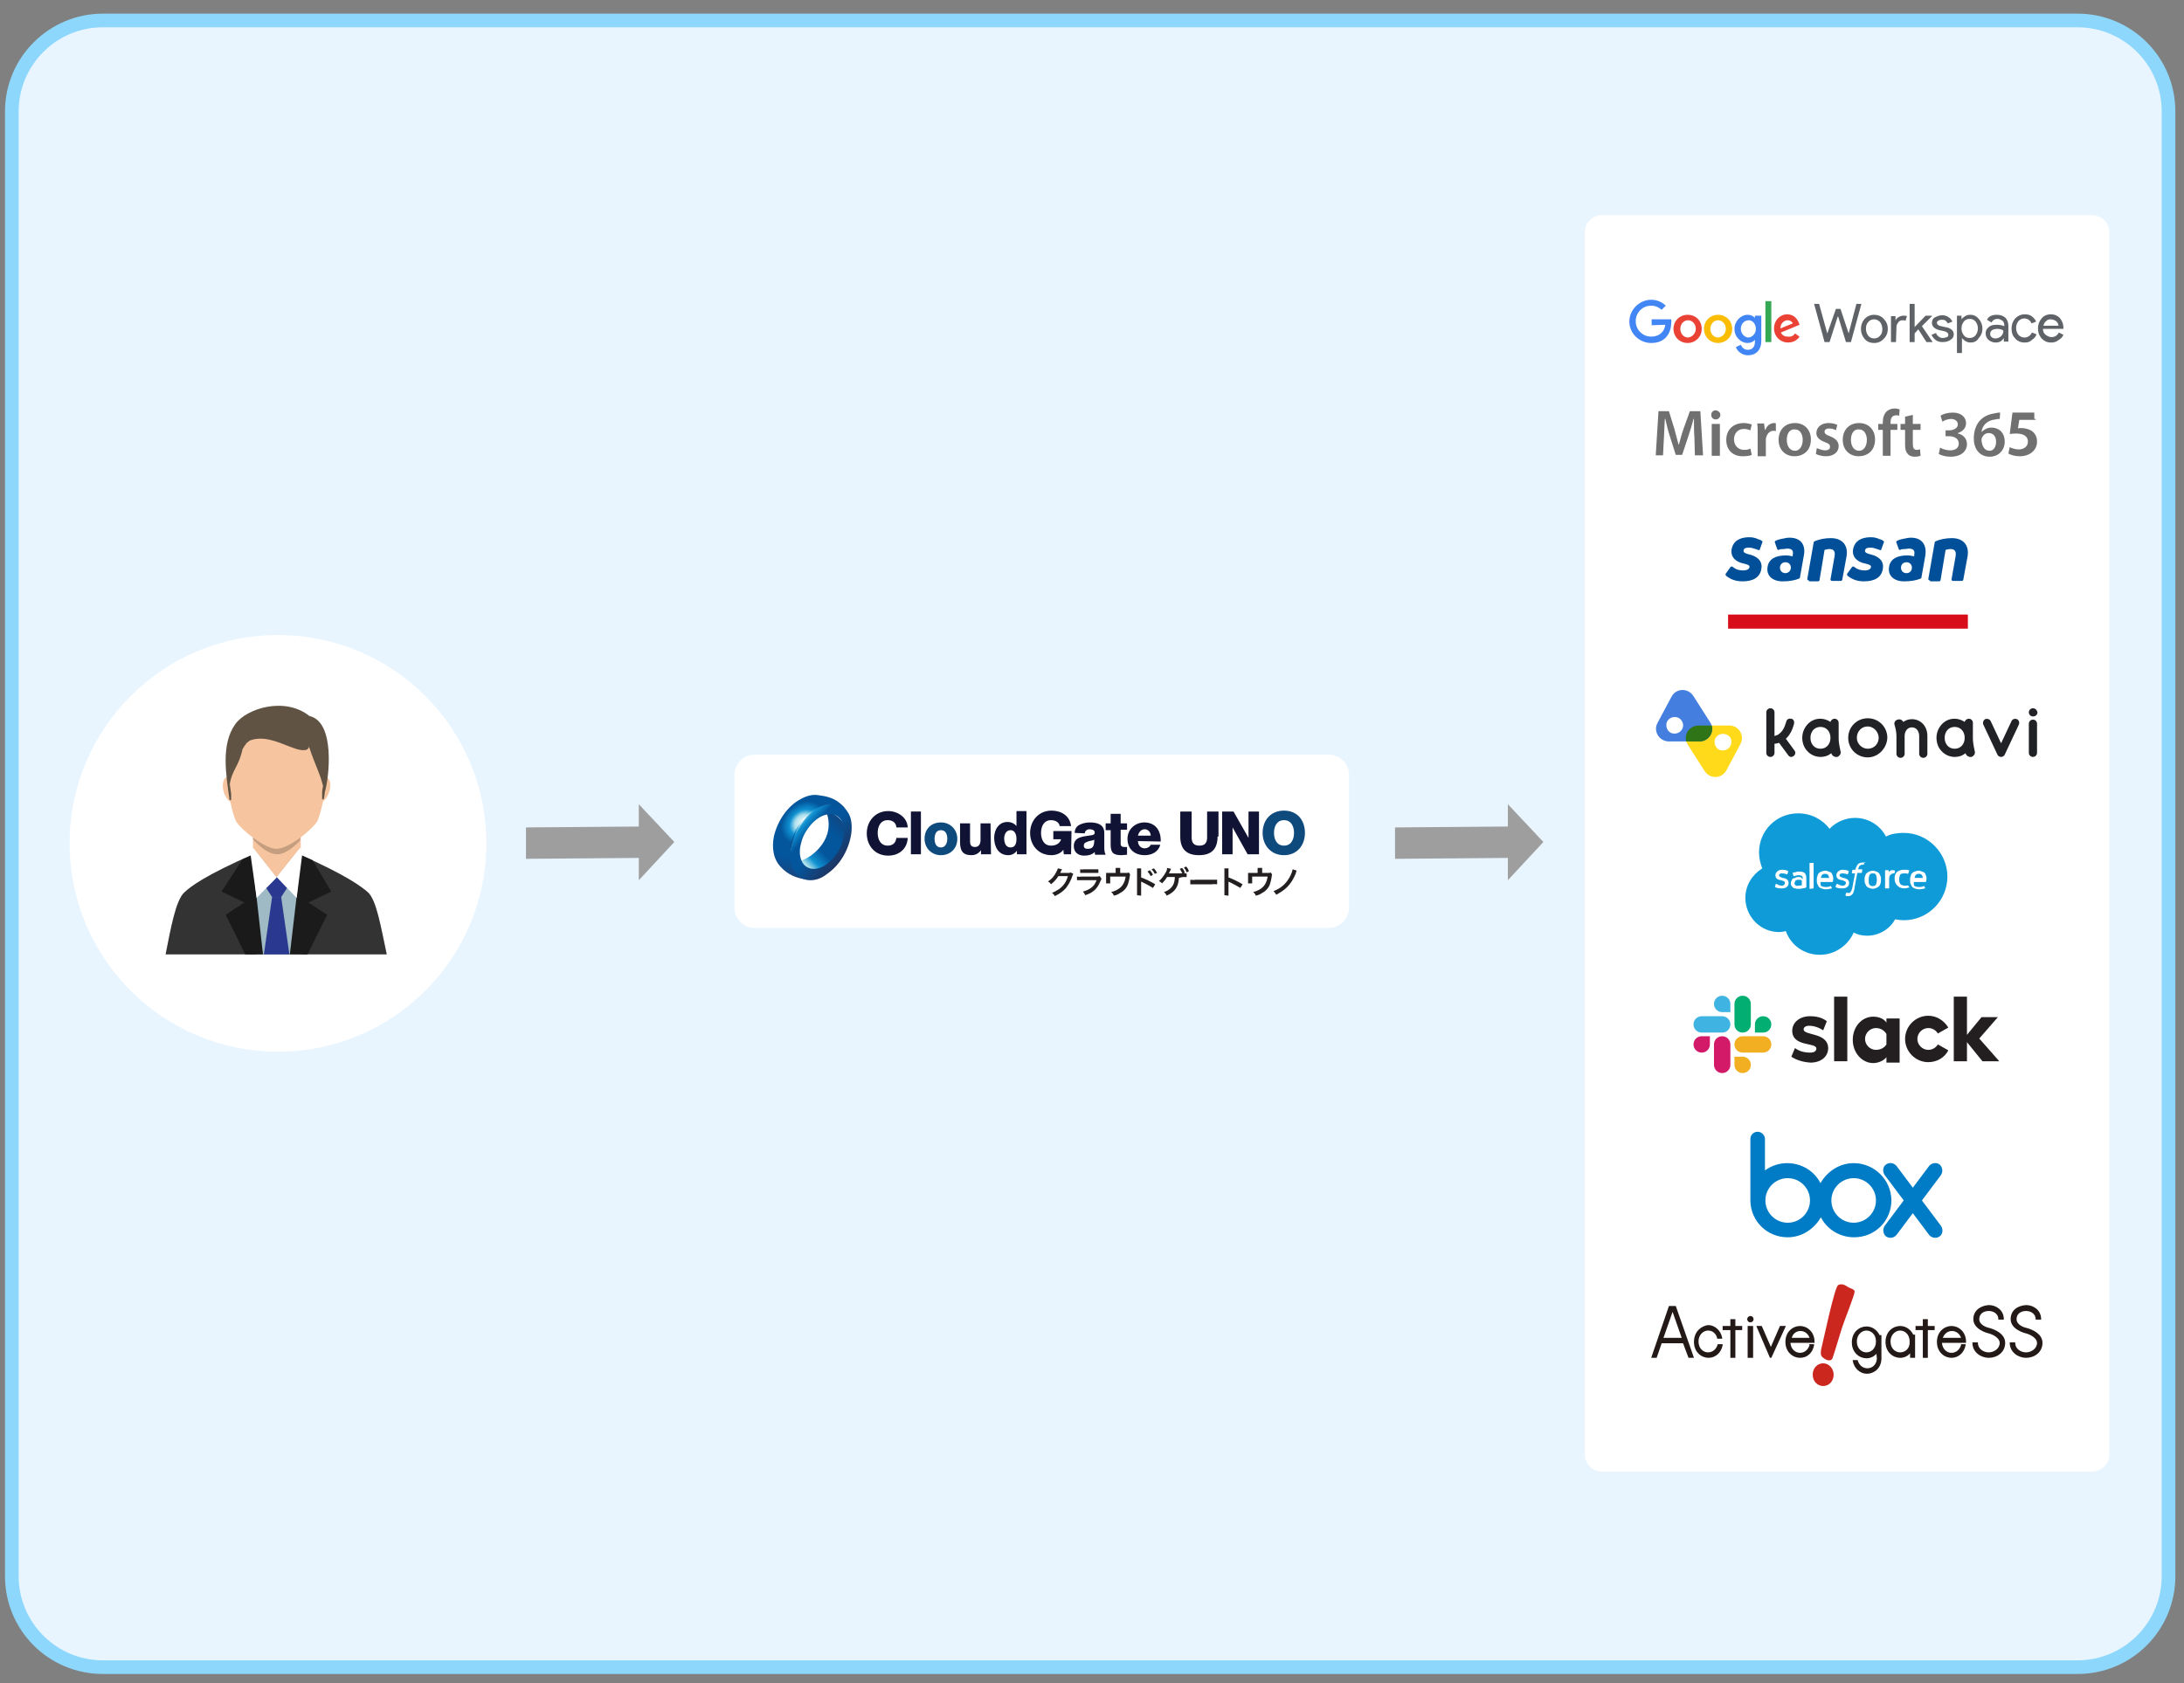 <?xml version="1.0" encoding="utf-8"?>
<!-- Generator: Adobe Illustrator 29.1.0, SVG Export Plug-In . SVG Version: 9.03 Build 55587)  -->
<svg version="1.0" id="Layer_1" xmlns="http://www.w3.org/2000/svg" xmlns:xlink="http://www.w3.org/1999/xlink" x="0px" y="0px"
	 viewBox="0 0 480 370" style="enable-background:new 0 0 480 370;" xml:space="preserve">
<rect x="0" y="0" width="480" height="370" fill="#808080" stroke="none"/>
<style type="text/css">
	.st0{fill:#E8F5FF;}
	.st1{fill:#8DD7FC;}
	.st2{fill:#FFFFFF;}
	.st3{fill-rule:evenodd;clip-rule:evenodd;fill:#FFDECC;}
	.st4{fill-rule:evenodd;clip-rule:evenodd;fill:#333333;}
	.st5{fill-rule:evenodd;clip-rule:evenodd;fill:#F6C5A0;}
	.st6{fill-rule:evenodd;clip-rule:evenodd;fill:#9FBAC4;}
	.st7{fill-rule:evenodd;clip-rule:evenodd;fill:#1A1A1A;}
	.st8{fill-rule:evenodd;clip-rule:evenodd;fill:#1B1B1B;}
	.st9{fill-rule:evenodd;clip-rule:evenodd;fill:#2B388F;}
	.st10{fill-rule:evenodd;clip-rule:evenodd;fill:#FFFFFF;}
	.st11{opacity:0.2;enable-background:new    ;}
	.st12{fill:#605343;}
	.st13{opacity:5.000000e-02;enable-background:new    ;}
	.st14{opacity:0.1;fill-rule:evenodd;clip-rule:evenodd;enable-background:new    ;}
	.st15{fill:#9E9E9E;}
	.st16{fill:#111334;}
	.st17{fill:#0F4A7D;}
	.st18{fill:url(#SVGID_1_);}
	.st19{fill:url(#SVGID_00000150090144169749459480000017148474980039604138_);}
	.st20{fill:url(#SVGID_00000016761094550984581660000010044881803024127423_);}
	.st21{fill:url(#SVGID_00000036221154139050777490000016101917795223526032_);}
	.st22{fill:url(#SVGID_00000035513623470536610840000018226793168484366781_);}
	.st23{fill:url(#SVGID_00000121280983872266001710000014488208697519578541_);}
	.st24{fill:#231F20;}
	.st25{fill:#5F6368;}
	.st26{clip-path:url(#SVGID_00000075159315765939876790000000383618006722857399_);}
	.st27{clip-path:url(#SVGID_00000173878041027114930840000012269785940283016097_);}
	.st28{fill:#4285F4;}
	.st29{fill:#EA4335;}
	.st30{fill:#FBBC04;}
	.st31{fill:#34A853;}
	.st32{fill:#707071;}
	.st33{fill:#D70E19;}
	.st34{fill:#004F98;}
	.st35{fill:#0F9BD7;}
	.st36{fill:#007BC5;}
	.st37{fill:#202226;}
	.st38{fill:#FFDA1B;}
	.st39{fill:#447FE0;}
	.st40{fill:#2F7417;}
	.st41{fill:#231916;}
	.st42{fill:#CB271F;}
	.st43{fill:#D31A69;}
	.st44{fill:#3FB3E1;}
	.st45{fill:#02AE72;}
	.st46{fill:#F1AF21;}
</style>
<g>
	<path class="st0" d="M456.6,366.5h-434c-11,0-20-9-20-20v-322c0-11,9-20,20-20h434c11,0,20,9,20,20v322
		C476.6,357.5,467.6,366.5,456.6,366.5z"/>
	<path class="st1" d="M456.6,368h-434c-11.9,0-21.5-9.6-21.5-21.5v-322C1.1,12.6,10.8,3,22.6,3h434c11.9,0,21.5,9.6,21.5,21.5v322
		C478.1,358.4,468.5,368,456.6,368z M22.6,6C12.4,6,4.1,14.3,4.1,24.5v322c0,10.2,8.3,18.5,18.5,18.5h434c10.2,0,18.5-8.3,18.5-18.5
		v-322c0-10.2-8.3-18.5-18.5-18.5H22.6z"/>
</g>
<circle class="st2" cx="61.1" cy="185.4" r="45.8"/>
<g>
	<path class="st3" d="M55.9,187.7c-10.8,4.7-14,7.2-15.3,8.4c-2,1.7-3.1,8.2-4.2,13.7h24.3H85c-1.2-5.5-2.2-12-4.2-13.7
		c-1.3-1.1-4.4-3.6-15.1-8.3L55.9,187.7z"/>
	<path class="st4" d="M55.9,187.7c-10.8,4.7-14,7.2-15.3,8.4c-2,1.7-3.1,8.2-4.2,13.7h24.3H85c-1.2-5.5-2.2-12-4.2-13.7
		c-1.3-1.1-4.4-3.6-15.1-8.3L55.9,187.7z"/>
	<path class="st5" d="M55.6,178.3v8v3.9c2.9,3.4,7.6,3.5,10.5,0v-3.9v-8C66,171.9,55.6,171.9,55.6,178.3z"/>
	<path class="st5" d="M49.9,170.8c0.9-0.3,2.1,0.7,2.6,2.3s0.2,3.1-0.7,3.4c-0.9,0.3-2.1-0.7-2.6-2.3
		C48.7,172.6,49,171.1,49.9,170.8z"/>
	<path class="st5" d="M71.6,170.8c-0.9-0.3-2.1,0.7-2.6,2.3s-0.2,3.1,0.7,3.4c0.9,0.3,2.1-0.7,2.6-2.3
		C72.9,172.6,72.6,171.1,71.6,170.8z"/>
	<path class="st6" d="M60.8,192.8c0,0-7.3,1.7-7.3,2.2c0,0.4,2.8,14.8,2.8,14.8h9.9l1.1-14.7L60.8,192.8z"/>
	<polygon class="st7" points="55.6,187.9 55.6,190.2 57.8,209.8 53.9,209.8 49.6,201.1 53.7,198.4 48.7,196 53.3,188.9 	"/>
	<polygon class="st8" points="66,187.9 66,190.2 63.7,209.8 67.6,209.8 71.9,201.1 67.8,198.4 72.8,196 68.7,189.1 	"/>
	<path class="st9" d="M58.5,195.2l1.3,2c0.7,0,1.3,0,2,0l1.3-2l-2.2-2.4L58.5,195.2z"/>
	<polygon class="st9" points="59.8,197.2 58,209.8 63.6,209.8 61.8,197.2 	"/>
	<path class="st10" d="M55.6,186.3l-0.5,1.8l1.3,9.3l4.4-4.5L55.6,186.3z"/>
	<path class="st11" d="M55.6,184.1v0.4c0,0,2.7,3.2,5.2,3.3s5.2-3.1,5.2-3.1v-0.6"/>
	<g>
		<path class="st5" d="M60.8,156.9c-16.1,0-9.9,22-8.9,23.7c1.2,1.9,6.3,6,8.9,6c2.6,0,7.7-4.1,8.9-6
			C70.7,178.9,76.9,156.9,60.8,156.9z"/>
		<path class="st12" d="M68,157.4c-5.4-4.3-13.8-1.7-16.3,1.8c-3.2,4.5-2,11.2-1.3,16.3l0,0c0,0.1,0,0.1,0,0.2l0.1,0.2
			c0,0,0.2,0,0.3,0c0,0,0,0,0-0.1c0-0.4,0-1.3,0-1.3c-0.1-0.7-0.2-1.4-0.3-2.1c0.5-3.2,2-3.9,2.8-7.7c0.2-0.3,0.3-0.5,0.5-0.8
			s0.4-0.6,0.7-0.8c0.1-0.1,0.3-0.2,0.4-0.3c2.9-1.1,5.9,0.2,8.7,1.3c1.1,0.4,2.2,0.9,3.4,0.8c0.5,0,0.9-0.4,0.9-0.8
			c1.3,4,2.4,5.8,3.1,8.7c-0.1,0.5-0.2,1-0.2,1.5c0,0,0,0.9,0,1.3v0.1c0.1,0,0.3,0.1,0.3,0c0,0,0.1-0.1,0.1-0.2
			c0-0.2,0.1-0.4,0.1-0.6c0-0.3,0.1-0.5,0.1-0.8C72.3,171.2,73.8,158.7,68,157.4z M59.8,161.6c-0.1,0-0.2-0.1-0.3-0.1
			c0.1,0,0.3,0.1,0.4,0.1H59.8z"/>
	</g>
	<path class="st10" d="M66,186.3l0.4,1.7l-1.2,9.4l-4.4-4.6L66,186.3z"/>
	<polyline class="st13" points="55.6,186.3 60.8,192.8 66,186.3 66,186.1 60.8,192.6 55.6,186.1 55.6,186.3 	"/>
	<polygon class="st14" points="59.8,197.2 61.8,197.2 61.8,197.3 59.8,197.3 	"/>
</g>
<polygon class="st15" points="140.4,181.7 115.6,181.9 115.6,188.8 140.4,188.6 140.4,193.5 148.2,185.1 140.4,176.8 "/>
<polygon class="st15" points="331.4,181.7 306.6,181.9 306.6,188.8 331.4,188.6 331.4,193.5 339.2,185.1 331.4,176.8 "/>
<g>
	<path class="st2" d="M292,204H165.9c-2.5,0-4.5-2-4.5-4.5v-29.1c0-2.5,2-4.5,4.5-4.5H292c2.5,0,4.5,2,4.5,4.5v29.1
		C296.5,201.9,294.5,204,292,204z"/>
</g>
<g>
	<path class="st16" d="M197,181.8c-0.1-1-0.9-1.5-1.9-1.5c-1.6,0-2.2,1.4-2.2,2.8s0.6,2.8,2.2,2.8c1.2,0,1.8-0.7,1.9-1.7h2.5
		c-0.1,2.4-1.9,3.9-4.3,3.9c-2.9,0-4.7-2.2-4.7-4.9s1.9-4.9,4.7-4.9c2,0,4.2,1.3,4.3,3.6H197V181.8z"/>
	<path class="st16" d="M200.2,178.4h2.2v9.4h-2.2V178.4z"/>
	<path class="st17" d="M206.8,180.8c2.1,0,3.6,1.6,3.6,3.6c0,2.1-1.5,3.6-3.6,3.6s-3.6-1.6-3.6-3.6
		C203.2,182.3,204.6,180.8,206.8,180.8z M206.8,186.3c1,0,1.4-1,1.4-1.9s-0.3-1.9-1.4-1.9s-1.4,1-1.4,1.9S205.7,186.3,206.8,186.3z"
		/>
	<path class="st16" d="M217.8,187.8h-2.2v-0.9l0,0c-0.5,0.7-1.2,1.1-2.1,1.1c-2,0-2.5-1.1-2.5-2.9V181h2.2v4c0,0.9,0.4,1.2,1.1,1.2
		c0.5,0,1.2-0.3,1.2-1.5V181h2.2L217.8,187.8z"/>
	<path class="st16" d="M225.6,187.8h-2.1V187l0,0c-0.4,0.6-1.1,1-1.9,1c-2.2,0-3.1-1.9-3.1-3.8c0-1.8,1-3.5,2.9-3.5
		c0.8,0,1.5,0.3,2,0.9l0,0v-3.3h2.2L225.6,187.8z M220.7,184.3c0,0.9,0.3,2,1.4,2c1.1,0,1.3-1,1.3-1.9c0-1-0.4-1.9-1.3-1.9
		C221.1,182.5,220.7,183.5,220.7,184.3z"/>
	<path class="st16" d="M235.4,187.8h-1.6l-0.1-1c-0.6,0.9-1.8,1.2-2.6,1.2c-2.9,0-4.7-2.2-4.7-4.9s1.9-4.9,4.7-4.9c2,0,4,1,4.3,3.4
		h-2.5c-0.1-0.8-0.9-1.3-1.9-1.3c-1.6,0-2.2,1.4-2.2,2.8s0.6,2.8,2.2,2.8c1.2,0,2-0.6,2.2-1.4h-1.7v-1.8h4L235.4,187.8L235.4,187.8z
		"/>
	<path class="st16" d="M236.2,183.1c0-0.8,0.4-1.5,1.1-1.8c0.6-0.3,1.4-0.5,2.2-0.5c1.6,0,3.2,0.4,3.2,2.3v3c0,0.6,0,1.2,0.3,1.8
		h-2.3c-0.1-0.2-0.1-0.4-0.1-0.6c-0.6,0.6-1.4,0.8-2.3,0.8c-1.3,0-2.3-0.7-2.3-2.1c0-2.2,2.4-2.1,4-2.4c0.4-0.1,0.6-0.2,0.6-0.6
		c0-0.5-0.6-0.7-1.1-0.7c-0.6,0-1,0.3-1.1,0.9L236.2,183.1z M239.1,186.6c1.1,0,1.4-0.6,1.4-2c-0.3,0.2-0.9,0.2-1.4,0.4
		s-0.9,0.3-0.9,0.9S238.6,186.6,239.1,186.6z"/>
	<path class="st16" d="M247.7,182.4h-1.4v3.1c0,0.5,0.3,0.7,0.8,0.7c0.2,0,0.4,0,0.6,0v1.7c-0.4,0-0.8,0.1-1.2,0.1
		c-1.9,0-2.4-0.6-2.4-2.4v-3.1H243V181h1.1v-2.1h2.2v2.1h1.4V182.4z"/>
	<path class="st16" d="M250.1,184.9c0,0.9,0.6,1.6,1.5,1.6c0.5,0,1.1-0.3,1.3-0.8h2.1c-0.4,1.6-1.9,2.3-3.4,2.3
		c-2.2,0-3.8-1.3-3.8-3.6c0-2.1,1.7-3.6,3.7-3.6c2.5,0,3.7,1.9,3.6,4.2L250.1,184.9L250.1,184.9z M252.9,183.7
		c0-0.8-0.6-1.4-1.3-1.4c-0.8,0-1.3,0.6-1.5,1.4H252.9z"/>
	<path class="st16" d="M267.6,183.9c0,2.7-1.3,4.1-4.1,4.1s-4.1-1.4-4.1-4.1v-5.5h2.5v5.7c0,1.2,0.5,1.8,1.7,1.8s1.7-0.6,1.7-1.8
		v-5.7h2.5v5.5H267.6z"/>
	<path class="st16" d="M268.6,178.4h2.5l3.3,5.8l0,0v-5.8h2.3v9.4h-2.5l-3.3-5.9l0,0v5.9h-2.3V178.4z"/>
	<path class="st17" d="M282.2,178.2c3,0,4.6,2.2,4.6,4.9s-1.7,4.9-4.6,4.9s-4.7-2.2-4.7-4.9S279.2,178.2,282.2,178.2z M282.2,185.9
		c1.6,0,2.2-1.4,2.2-2.8s-0.6-2.8-2.2-2.8s-2.2,1.4-2.2,2.8S280.6,185.9,282.2,185.9z"/>
	
		<linearGradient id="SVGID_1_" gradientUnits="userSpaceOnUse" x1="-250.396" y1="-290.586" x2="-254.93" y2="-285.332" gradientTransform="matrix(1 0 0 -1 431.27 -98.95)">
		<stop  offset="0" style="stop-color:#FFFFFF"/>
		<stop  offset="7.000000e-02" style="stop-color:#B7D5E6"/>
		<stop  offset="0.23" style="stop-color:#428DC0"/>
		<stop  offset="0.29" style="stop-color:#2577B5"/>
		<stop  offset="0.32" style="stop-color:#2373B2"/>
		<stop  offset="0.49" style="stop-color:#245C9E"/>
		<stop  offset="0.67" style="stop-color:#214A8F"/>
		<stop  offset="0.84" style="stop-color:#294082"/>
		<stop  offset="1" style="stop-color:#2B3E7F"/>
	</linearGradient>
	<path class="st18" d="M178.4,193.1c-3.2,0.1-4.9-3.2-3.8-7.5l0,0C173.4,189.9,175.1,193.3,178.4,193.1c2.1,0,4.4-1.6,6-4
		C182.8,191.4,180.5,193,178.4,193.1z"/>
	
		<radialGradient id="SVGID_00000000921244290149013550000014896009100652615582_" cx="-1789.924" cy="-69.806" r="17.654" gradientTransform="matrix(-0.597 -0.398 0.55 -0.685 -853.677 -579.326)" gradientUnits="userSpaceOnUse">
		<stop  offset="0" style="stop-color:#FFFFFF"/>
		<stop  offset="0.13" style="stop-color:#AADFEC"/>
		<stop  offset="0.21" style="stop-color:#0F91D1"/>
		<stop  offset="0.34" style="stop-color:#03559C"/>
		<stop  offset="0.55" style="stop-color:#03559C"/>
		<stop  offset="0.89" style="stop-color:#1B447D"/>
		<stop  offset="1" style="stop-color:#1C3E71"/>
	</radialGradient>
	<path style="fill:url(#SVGID_00000000921244290149013550000014896009100652615582_);" d="M174.2,185.4c-1.1,3.3,0.3,6.8,2.7,7.9
		c-2-0.3-3.8-1.1-5.2-2.6c-1.8-1.8-2.1-4.4-1.6-6.9l0,0l0,0c0.8-3.3,2.9-6.6,6-8.2c1.1-0.6,2.4-1,3.7-0.8c1.7,0.2,3.4,0.6,4.7,1.7
		c0.4,0.3,0.7,0.6,1,0.9l0.7,1l0,0c-1.2-0.8-2.5-1.2-4-1c-1.2,0.2-2.4,0.6-3.4,1.3C176.5,180.3,175,182.8,174.2,185.4"/>
	
		<linearGradient id="SVGID_00000108310901814721491320000002801653609900325792_" gradientUnits="userSpaceOnUse" x1="174.56" y1="153.334" x2="189.787" y2="138.328" gradientTransform="matrix(1 0 0 1 0 38)">
		<stop  offset="0" style="stop-color:#FFFFFF"/>
		<stop  offset="0.13" style="stop-color:#AADFEC"/>
		<stop  offset="0.21" style="stop-color:#0F91D1"/>
		<stop  offset="0.34" style="stop-color:#03559C"/>
		<stop  offset="0.55" style="stop-color:#03559C"/>
		<stop  offset="0.89" style="stop-color:#1C3868"/>
		<stop  offset="1" style="stop-color:#192954"/>
	</linearGradient>
	<path style="fill:url(#SVGID_00000108310901814721491320000002801653609900325792_);" d="M181.5,178.3c0,0,2.4,4.6-2.2,8.9
		c-1,0.9-2.9,2.5-5.4,2.1c0.9,1.4,2.5,2.7,4.3,2.7c1.3,0,2.5-0.7,3.5-1.6c0.9-0.7,1.7-1.6,2.3-2.5c1.1-1.5,2-3.4,1.8-5.3
		C185.6,180.2,183.6,178.9,181.5,178.3z"/>
	
		<linearGradient id="SVGID_00000032613352876857246890000002371823578732305302_" gradientUnits="userSpaceOnUse" x1="173.767" y1="141.472" x2="185.906" y2="151.687" gradientTransform="matrix(1 0 0 1 0 38)">
		<stop  offset="0" style="stop-color:#FFFFFF"/>
		<stop  offset="0.13" style="stop-color:#AADFEC"/>
		<stop  offset="0.21" style="stop-color:#0F91D1"/>
		<stop  offset="0.34" style="stop-color:#03559C"/>
		<stop  offset="0.55" style="stop-color:#03559C"/>
		<stop  offset="0.89" style="stop-color:#1C3868"/>
		<stop  offset="1" style="stop-color:#192954"/>
	</linearGradient>
	<path style="fill:url(#SVGID_00000032613352876857246890000002371823578732305302_);" d="M182.7,176.7c-3.2,0.1-5.9,3-7.3,5.6
		c-1.5,2.7-2.6,6.6-0.7,9.4c0.7,1.1,1.8,1.7,3.1,1.8c1.5,0.1,2.9-0.5,4-1.4c2.9-2,4.8-5.4,5.3-8.9c0.2-1.6,0.1-3.4-0.8-4.7
		C185.4,177.3,184,176.6,182.7,176.7L182.7,176.7z M185.2,184.8c-0.4,1.6-1.3,3-2.4,4.2c-1,1-2.2,1.9-3.7,2
		c-1.2,0.1-2.3-0.5-2.8-1.5c-0.7-1.3-0.6-2.9-0.2-4.3l-0.2,0.5c0.1-0.1,0.1-0.3,0.2-0.5c0.4-1.6,1.3-3,2.4-4.2c1-1,2.2-1.9,3.7-2
		c1.2-0.1,2.3,0.5,2.8,1.5C185.7,181.8,185.6,183.5,185.2,184.8C184.3,188.1,186.1,181.5,185.2,184.8L185.2,184.8z"/>
	
		<linearGradient id="SVGID_00000055704846133120468770000015969502324024136857_" gradientUnits="userSpaceOnUse" x1="-137.005" y1="180.936" x2="-142.953" y2="201.112" gradientTransform="matrix(1 0 0 1 315.27 -9.95)">
		<stop  offset="0" style="stop-color:#FFFFFF"/>
		<stop  offset="7.000000e-02" style="stop-color:#B3D1E1"/>
		<stop  offset="0.23" style="stop-color:#4387B5"/>
		<stop  offset="0.29" style="stop-color:#2B71A9"/>
		<stop  offset="0.32" style="stop-color:#276EA7"/>
		<stop  offset="0.49" style="stop-color:#265895"/>
		<stop  offset="0.67" style="stop-color:#224885"/>
		<stop  offset="0.84" style="stop-color:#2C407B"/>
		<stop  offset="1" style="stop-color:#2D3D78"/>
	</linearGradient>
	<path style="fill:url(#SVGID_00000055704846133120468770000015969502324024136857_);" d="M174,185.5c-0.1,0.2-0.2,0.5-0.2,0.7
		L174,185.5z"/>
	
		<linearGradient id="SVGID_00000000921985090455929430000002621353439616619411_" gradientUnits="userSpaceOnUse" x1="173.657" y1="150.625" x2="184.417" y2="135.893" gradientTransform="matrix(1 0 0 1 0 38)">
		<stop  offset="0" style="stop-color:#1C3E71"/>
		<stop  offset="0.16" style="stop-color:#1B447D"/>
		<stop  offset="0.22" style="stop-color:#03559C"/>
		<stop  offset="0.32" style="stop-color:#0F91D1"/>
		<stop  offset="0.4" style="stop-color:#AADFEC"/>
		<stop  offset="0.48" style="stop-color:#FFFFFF"/>
		<stop  offset="0.56" style="stop-color:#AADFEC"/>
		<stop  offset="0.64" style="stop-color:#0F91D1"/>
		<stop  offset="0.72" style="stop-color:#03559C"/>
		<stop  offset="0.8" style="stop-color:#1B447D"/>
		<stop  offset="1" style="stop-color:#1C3E71"/>
	</linearGradient>
	<path style="fill:url(#SVGID_00000000921985090455929430000002621353439616619411_);" d="M173.7,186.5c0.1-0.7,0.2-1.4,0.4-2.1
		c0.2-0.6,0.4-1.1,0.7-1.7c0.6-1.3,1.5-2.5,2.5-3.5c2-2,5.4-3.6,8-1.8l0,0c-2.5-1.6-5.5-0.3-7.5,1.6c-2.2,2.1-3.6,4.8-4.1,7.8
		L173.7,186.5L173.7,186.5z"/>
	<path class="st24" d="M235.9,192.1c-0.1,0.1-0.1,0.3-0.2,0.4c-0.3,1-0.8,1.9-1.4,2.7c-0.6,0.7-1.4,1.3-2.5,1.8
		c-0.1-0.3-0.3-0.5-0.6-0.7c0.5-0.2,1-0.5,1.5-0.8c1-0.7,1.7-1.7,2-2.9h-2.1c-0.4,0.7-1,1.3-1.6,1.8c-0.2-0.3-0.4-0.5-0.7-0.6
		c0.8-0.5,1.4-1.2,1.8-2c0.2-0.3,0.3-0.6,0.4-0.9l0.9,0.2c0,0.1-0.1,0.1-0.1,0.2c0,0.1-0.1,0.1-0.1,0.2l-0.1,0.2
		c0,0.1-0.1,0.1-0.1,0.2c0.1,0,0.2,0,0.3,0h1.5c0.2,0,0.3,0,0.5-0.1L235.9,192.1z"/>
	<path class="st24" d="M242.1,193.2c-0.1,0.1-0.1,0.3-0.2,0.4c-0.4,1-0.9,1.8-1.6,2.3c-0.5,0.4-0.9,0.6-1.8,0.9
		c-0.1-0.3-0.3-0.6-0.5-0.8c0.8-0.2,1.4-0.5,1.9-0.9s0.8-0.8,1.1-1.6h-3.4c-0.3,0-0.6,0-0.9,0v-0.8c0.3,0,0.6,0.1,0.9,0h3.3
		c0.3,0,0.5,0,0.8-0.1L242.1,193.2z M237.4,191.1c0.3,0,0.5,0.1,0.8,0h2.4c0.3,0,0.5,0,0.8,0v0.8c-0.3,0-0.5,0-0.8,0h-2.4
		c-0.3,0-0.5,0-0.8,0V191.1z"/>
	<path class="st24" d="M248.4,192.3c-0.1,0.1-0.1,0.2-0.1,0.4c-0.1,0.6-0.2,1.1-0.4,1.7c-0.3,0.8-0.9,1.5-1.7,1.9
		c-0.4,0.3-0.9,0.5-1.4,0.6c-0.1-0.3-0.3-0.6-0.6-0.8c0.5-0.1,1-0.3,1.5-0.6c1-0.6,1.5-1.5,1.7-2.8H244v0.9c0,0.2,0,0.4,0,0.6h-0.9
		c0-0.2,0-0.4,0-0.6v-1c0-0.2,0-0.4,0-0.7c0.2,0,0.5,0,0.7,0h1.4v-0.6c0-0.2,0-0.3,0-0.5h1c0,0.2,0,0.3,0,0.5v0.6h1.2
		c0.5,0,0.5,0,0.7-0.1L248.4,192.3z"/>
	<path class="st24" d="M249.9,196.8c0-0.3,0-0.5,0-0.8v-4.4c0-0.2,0-0.5,0-0.7h0.9c0,0.2,0,0.5,0,0.7v1.3c1.1,0.4,2.1,0.9,3.1,1.5
		l-0.5,0.8c-0.8-0.5-1.6-0.9-2.4-1.3c-0.1,0-0.2-0.1-0.2-0.1c0,0.2,0,0.3,0,0.5v1.8c0,0.3,0,0.5,0,0.8L249.9,196.8z M252.7,191.3
		c0.3,0.3,0.5,0.6,0.7,1l-0.5,0.3c-0.2-0.4-0.4-0.7-0.7-1L252.7,191.3z M253.8,192.1c-0.2-0.4-0.4-0.7-0.7-1l0.5-0.2
		c0.3,0.3,0.5,0.6,0.7,1L253.8,192.1z"/>
	<path class="st24" d="M259.1,193L259.1,193c-0.1,2-0.9,3.1-2.7,3.9c-0.1-0.3-0.3-0.6-0.6-0.8c1-0.3,1.7-0.9,2.1-1.7
		c0.2-0.5,0.3-1,0.3-1.6h-1.7c-0.3,0.5-0.7,1-1.1,1.4c-0.2-0.2-0.4-0.4-0.7-0.5c0.6-0.5,1.1-1.2,1.5-1.9c0.2-0.3,0.3-0.6,0.3-1
		l0.9,0.2c0,0,0,0.1-0.1,0.1c0,0.1,0,0.1-0.2,0.5c-0.1,0.1-0.1,0.3-0.2,0.4h0.2c0,0,1,0,2.8,0c0.3,0,0.6,0,0.9,0v0.8
		c-0.1,0-0.2,0-0.2,0c-0.1,0-0.4,0-0.7,0L259.1,193L259.1,193z M259.8,190.8c0.3,0.3,0.5,0.7,0.6,1.1l-0.5,0.2
		c-0.2-0.4-0.4-0.8-0.6-1.1L259.8,190.8z M260.8,191.8c-0.1-0.4-0.3-0.7-0.6-1.1l0.5-0.2c0.3,0.3,0.5,0.7,0.6,1L260.8,191.8z"/>
	<path class="st24" d="M261.6,193.4c0.4,0,0.7,0.1,1.1,0h3.7c0.4,0,0.7,0,1.1,0v1c-0.4,0-0.7-0.1-1.1,0h-3.7c-0.4,0-0.7,0-1.1,0
		V193.4z"/>
	<path class="st24" d="M269.1,196.8c0-0.3,0-0.5,0-0.8v-4.4c0-0.2,0-0.5,0-0.7h0.9c0,0.2,0,0.5,0,0.7v1.3c1.1,0.4,2.1,0.9,3.1,1.5
		l-0.5,0.8c-0.8-0.5-1.6-0.9-2.4-1.3c-0.1,0-0.2-0.1-0.2-0.1c0,0.2,0,0.3,0,0.5v1.8c0,0.3,0,0.5,0,0.8L269.1,196.8z"/>
	<path class="st24" d="M279.6,192.3c-0.1,0.1-0.1,0.2-0.1,0.4c-0.1,0.6-0.2,1.1-0.4,1.7c-0.3,0.8-0.9,1.5-1.7,1.9
		c-0.4,0.3-0.9,0.5-1.4,0.6c-0.1-0.3-0.3-0.6-0.6-0.8c0.5-0.1,1-0.3,1.5-0.6c1-0.6,1.5-1.5,1.7-2.8h-3.4v0.9c0,0.2,0,0.4,0,0.6h-0.9
		c0-0.2,0-0.4,0-0.6v-1c0-0.2,0-0.4,0-0.7c0.2,0,0.5,0,0.7,0h1.4v-0.6c0-0.2,0-0.3,0-0.5h1c0,0.2,0,0.3,0,0.5v0.6h1.2
		c0.5,0,0.5,0,0.7-0.1L279.6,192.3z"/>
	<path class="st24" d="M285,191.4c-0.1,0.2-0.2,0.4-0.2,0.6c-0.5,1.2-1.1,2.2-1.9,3c-0.7,0.7-1.5,1.2-2.4,1.7
		c-0.2-0.3-0.4-0.6-0.6-0.8c1.6-0.6,2.7-1.6,3.5-3c0.4-0.7,0.6-1.3,0.7-1.8L285,191.4z"/>
</g>
<path class="st2" d="M459.8,323.5H352.1c-2.1,0-3.8-1.7-3.8-3.8V51.1c0-2.1,1.7-3.8,3.8-3.8h107.7c2.1,0,3.8,1.7,3.8,3.8v268.6
	C463.6,321.8,461.9,323.5,459.8,323.5z"/>
<g>
	<polygon class="st25" points="408,66.8 409.1,66.8 406.8,75.2 405.7,75.2 404,69.6 403.9,69.6 402.1,75.2 401,75.2 398.7,66.8 
		399.8,66.8 401.6,73.3 401.6,73.3 403.5,67.9 404.5,67.9 406.3,73.3 406.3,73.3 	"/>
	<g>
		<g>
			<g>
				<defs>
					<rect id="SVGID_00000152984826203123408610000016127896975348622010_" x="358.2" y="65.9" width="95.3" height="12.2"/>
				</defs>
				<clipPath id="SVGID_00000008108534066799879840000002058667479704627339_">
					<use xlink:href="#SVGID_00000152984826203123408610000016127896975348622010_"  style="overflow:visible;"/>
				</clipPath>
				<g style="clip-path:url(#SVGID_00000008108534066799879840000002058667479704627339_);">
					<path class="st25" d="M409,72.3c0-0.9,0.3-1.6,0.8-2.2c0.6-0.6,1.3-0.9,2.1-0.9s1.6,0.3,2.1,0.9c0.6,0.6,0.9,1.3,0.9,2.2
						s-0.3,1.6-0.9,2.2s-1.2,0.9-2.1,0.9s-1.6-0.3-2.1-0.9S409,73.2,409,72.3 M410.1,72.3c0,0.6,0.2,1.1,0.5,1.5s0.8,0.6,1.3,0.6
						s1-0.2,1.3-0.6c0.4-0.4,0.5-0.9,0.5-1.5s-0.2-1.1-0.5-1.5c-0.4-0.4-0.8-0.6-1.3-0.6s-1,0.2-1.3,0.6
						C410.2,71.2,410.1,71.7,410.1,72.3"/>
					<path class="st25" d="M416.7,75.2h-1.1v-5.7h1v1l0,0c0.1-0.3,0.3-0.6,0.7-0.8c0.3-0.2,0.7-0.3,1-0.3s0.6,0,0.8,0.1l-0.3,1
						c-0.1,0-0.3-0.1-0.6-0.1c-0.4,0-0.8,0.1-1,0.5c-0.3,0.3-0.4,0.7-0.4,1.1L416.7,75.2L416.7,75.2z"/>
					<polygon class="st25" points="424.7,75.2 423.4,75.2 421.6,72.4 420.8,73.3 420.8,75.2 419.7,75.2 419.7,66.8 420.8,66.8 
						420.8,71.9 423.2,69.4 424.6,69.4 424.6,69.5 422.4,71.7 424.7,75.1 					"/>
					<path class="st25" d="M429.4,73.5c0,0.5-0.2,0.9-0.7,1.2c-0.4,0.3-1,0.5-1.7,0.5c-0.6,0-1.1-0.1-1.5-0.4s-0.8-0.7-1-1.2l1-0.4
						c0.1,0.3,0.3,0.6,0.6,0.8c0.2,0.2,0.6,0.3,0.9,0.3s0.6-0.1,0.9-0.2s0.3-0.3,0.3-0.5c0-0.4-0.3-0.6-0.9-0.8l-1-0.2
						c-1.1-0.3-1.7-0.8-1.7-1.6c0-0.5,0.2-1,0.6-1.2s1-0.5,1.6-0.5c0.5,0,1,0.1,1.4,0.4c0.4,0.2,0.7,0.6,0.9,1l-1,0.4
						c-0.1-0.2-0.3-0.4-0.5-0.6s-0.5-0.2-0.8-0.2s-0.5,0-0.8,0.2s-0.3,0.3-0.3,0.5c0,0.3,0.3,0.6,0.9,0.7l0.9,0.2
						C428.8,72.1,429.4,72.7,429.4,73.5"/>
					<path class="st25" d="M433.1,75.3c-0.4,0-0.8-0.1-1.1-0.3c-0.3-0.2-0.6-0.4-0.8-0.7l0,0v0.8v2.5h-1.1v-8.2h1v0.8l0,0
						c0.2-0.3,0.5-0.5,0.8-0.7s0.7-0.3,1.1-0.3c0.8,0,1.4,0.3,1.9,0.9s0.8,1.3,0.8,2.1c0,0.9-0.3,1.6-0.8,2.1
						C434.5,75,433.9,75.3,433.1,75.3 M432.9,74.3c0.5,0,1-0.2,1.3-0.6s0.5-0.9,0.5-1.5s-0.2-1.1-0.5-1.5s-0.8-0.6-1.3-0.6
						s-1,0.2-1.3,0.6s-0.5,0.9-0.5,1.5s0.2,1.1,0.5,1.5C432,74.2,432.4,74.3,432.9,74.3"/>
					<path class="st25" d="M438.8,69.2c0.8,0,1.4,0.2,1.9,0.6c0.4,0.4,0.7,1,0.7,1.8v3.5h-1v-0.8l0,0c-0.4,0.7-1,1-1.8,1
						c-0.6,0-1.1-0.2-1.6-0.6c-0.4-0.4-0.6-0.9-0.6-1.4c0-0.6,0.2-1,0.7-1.4c0.4-0.4,1-0.5,1.8-0.5c0.6,0,1.1,0.1,1.6,0.3v-0.2
						c0-0.4-0.1-0.7-0.4-1c-0.3-0.2-0.7-0.4-1-0.4c-0.6,0-1.1,0.2-1.4,0.8l-1-0.6C437,69.6,437.8,69.2,438.8,69.2 M437.4,73.4
						c0,0.3,0.1,0.5,0.3,0.7c0.2,0.2,0.5,0.3,0.9,0.3s0.9-0.2,1.2-0.5c0.3-0.3,0.5-0.7,0.5-1.2c-0.3-0.3-0.8-0.4-1.4-0.4
						c-0.4,0-0.8,0.1-1.1,0.3C437.5,72.8,437.4,73.1,437.4,73.4"/>
					<path class="st25" d="M445,75.3c-0.9,0-1.6-0.3-2.1-0.9c-0.6-0.6-0.8-1.3-0.8-2.2s0.3-1.6,0.8-2.2c0.6-0.6,1.3-0.9,2.1-0.9
						c0.6,0,1.1,0.1,1.5,0.4s0.8,0.7,1,1.2l-1,0.4c-0.3-0.7-0.9-1.1-1.6-1.1c-0.5,0-0.9,0.2-1.3,0.6c-0.3,0.4-0.5,0.9-0.5,1.5
						s0.2,1.1,0.5,1.5c0.4,0.4,0.8,0.6,1.3,0.6c0.8,0,1.3-0.4,1.7-1.1l1,0.4c-0.2,0.5-0.5,0.9-1,1.2C446.1,75.2,445.6,75.3,445,75.3
						"/>
					<path class="st25" d="M450.8,75.3c-0.9,0-1.5-0.3-2.1-0.9c-0.5-0.6-0.8-1.3-0.8-2.2c0-0.9,0.3-1.6,0.8-2.2s1.2-0.9,2-0.9
						c0.9,0,1.5,0.3,2,0.8c0.5,0.6,0.8,1.3,0.8,2.3v0.1H449c0,0.6,0.2,1,0.6,1.3s0.8,0.5,1.3,0.5c0.7,0,1.2-0.3,1.6-1l1,0.5
						c-0.2,0.5-0.6,0.9-1,1.1C451.9,75.2,451.4,75.3,450.8,75.3 M449.1,71.6h3.3c0-0.4-0.2-0.7-0.5-1c-0.3-0.2-0.7-0.4-1.2-0.4
						c-0.4,0-0.8,0.1-1,0.4C449.4,70.8,449.2,71.2,449.1,71.6"/>
				</g>
			</g>
		</g>
	</g>
	<g>
		<g>
			<g>
				<defs>
					<rect id="SVGID_00000096024942300204599590000005666099524215842493_" x="358.2" y="65.9" width="95.3" height="12.2"/>
				</defs>
				<clipPath id="SVGID_00000172429492527139947860000003448959011121226408_">
					<use xlink:href="#SVGID_00000096024942300204599590000005666099524215842493_"  style="overflow:visible;"/>
				</clipPath>
				<g style="clip-path:url(#SVGID_00000172429492527139947860000003448959011121226408_);">
					<path class="st28" d="M363,71.5v-1.3h4.3c0,0.2,0.1,0.5,0,0.8c0,1-0.3,2.2-1.1,3.1c-0.8,0.9-1.9,1.3-3.3,1.3
						c-2.6,0-4.8-2.1-4.8-4.7s2.2-4.8,4.8-4.8c1.4,0,2.5,0.6,3.2,1.3l-0.9,0.9c-0.6-0.5-1.3-0.9-2.3-0.9c-1.9,0-3.4,1.5-3.4,3.4
						s1.5,3.4,3.4,3.4c1.2,0,2-0.5,2.4-1c0.4-0.4,0.6-0.9,0.7-1.6L363,71.5z"/>
					<path class="st29" d="M374,72.3c0,1.8-1.4,3.1-3.1,3.1s-3.1-1.3-3.1-3.1s1.4-3.1,3.1-3.1C372.7,69.2,374,70.5,374,72.3
						 M372.7,72.3c0-1.1-0.8-1.9-1.7-1.9c-0.9,0-1.7,0.8-1.7,1.9s0.8,1.9,1.7,1.9C371.9,74.1,372.7,73.3,372.7,72.3"/>
					<path class="st30" d="M380.7,72.3c0,1.8-1.4,3.1-3.1,3.1s-3.1-1.3-3.1-3.1s1.4-3.1,3.1-3.1C379.3,69.2,380.7,70.5,380.7,72.3
						 M379.3,72.3c0-1.1-0.8-1.9-1.7-1.9c-0.9,0-1.7,0.8-1.7,1.9s0.8,1.9,1.7,1.9C378.6,74.1,379.3,73.3,379.3,72.3"/>
					<path class="st28" d="M387.1,69.4v5.5c0,2.2-1.3,3.2-2.9,3.2c-1.5,0-2.4-1-2.7-1.8l1.1-0.5c0.2,0.5,0.7,1.1,1.5,1.1
						c1,0,1.6-0.6,1.6-1.8v-0.4l0,0c-0.3,0.4-0.9,0.7-1.6,0.7c-1.5,0-2.9-1.3-2.9-3.1c0-1.7,1.4-3.1,2.9-3.1c0.7,0,1.3,0.3,1.6,0.7
						l0,0v-0.5L387.1,69.4L387.1,69.4z M385.9,72.3c0-1.1-0.7-1.9-1.6-1.9s-1.7,0.8-1.7,1.9c0,1,0.8,1.9,1.7,1.9
						C385.2,74.1,385.9,73.3,385.9,72.3"/>
					<rect x="388" y="66.2" class="st31" width="1.3" height="9"/>
					<path class="st29" d="M394.5,73.3l1,0.7c-0.3,0.5-1.1,1.3-2.5,1.3c-1.7,0-3.1-1.3-3.1-3.1c0-1.8,1.3-3.1,2.9-3.1s2.3,1.2,2.6,2
						l0.1,0.3l-4.1,1.7c0.3,0.6,0.8,0.9,1.5,0.9C393.7,74.1,394.2,73.8,394.5,73.3 M391.3,72.2l2.7-1.1c-0.1-0.4-0.6-0.7-1.1-0.7
						C392.2,70.4,391.3,71,391.3,72.2"/>
				</g>
			</g>
		</g>
	</g>
</g>
<g>
	<path class="st32" d="M372.4,96.2c-0.1-1.2-0.1-2.8-0.1-4.1h-0.1c-0.3,1.2-0.7,2.5-1.1,3.7l-1.4,4.2h-1.4l-1.3-4.1
		c-0.4-1.2-0.7-2.5-1-3.8h-0.1c-0.1,1.2-0.1,2.8-0.2,4.1l-0.2,3.9h-1.6l0.6-9.7h2.3l1.2,3.9c0.3,1.1,0.6,2.3,0.9,3.4h0.1
		c0.3-1.1,0.6-2.3,1-3.4l1.4-3.9h2.3l0.6,9.7h-1.8L372.4,96.2z"/>
	<path class="st32" d="M378.1,91.2c0,0.5-0.4,1-1,1s-1-0.4-1-1s0.4-1,1-1C377.7,90.3,378.1,90.7,378.1,91.2z M376.2,100.2v-7h1.8v7
		H376.2z"/>
	<path class="st32" d="M385,100c-0.4,0.2-1.1,0.3-2,0.3c-2.2,0-3.6-1.4-3.6-3.6c0-2.1,1.4-3.7,3.9-3.7c0.6,0,1.3,0.2,1.7,0.3
		l-0.3,1.3c-0.3-0.1-0.7-0.3-1.4-0.3c-1.4,0-2.2,1-2.2,2.3c0,1.4,1,2.3,2.2,2.3c0.6,0,1.1-0.1,1.4-0.3L385,100z"/>
	<path class="st32" d="M386.3,95.4c0-1,0-1.6-0.1-2.3h1.5l0.2,1.4h0.1c0.3-1,1.2-1.5,1.9-1.5c0.2,0,0.3,0,0.4,0.1v1.7
		c-0.2-0.1-0.3-0.1-0.5-0.1c-0.8,0-1.4,0.6-1.6,1.4c-0.1,0.2-0.1,0.3-0.1,0.6v3.6h-1.8V95.4L386.3,95.4z"/>
	<path class="st32" d="M398,96.6c0,2.6-1.8,3.7-3.6,3.7c-2,0-3.5-1.4-3.5-3.6c0-2.3,1.5-3.7,3.6-3.7S398,94.5,398,96.6z M392.7,96.7
		c0,1.4,0.7,2.4,1.8,2.4c1,0,1.7-1,1.7-2.4c0-1.1-0.5-2.3-1.7-2.3C393.2,94.3,392.7,95.5,392.7,96.7z"/>
	<path class="st32" d="M399.3,98.5c0.4,0.2,1.2,0.5,1.8,0.5c0.8,0,1.1-0.3,1.1-0.8s-0.3-0.7-1.1-1c-1.4-0.5-1.9-1.2-1.9-2
		c0-1.2,1-2.2,2.7-2.2c0.8,0,1.5,0.2,1.9,0.4l-0.3,1.2c-0.3-0.2-0.8-0.4-1.5-0.4s-1,0.3-1,0.7s0.3,0.7,1.2,1
		c1.2,0.5,1.9,1.1,1.9,2.2c0,1.2-1,2.2-2.8,2.2c-0.8,0-1.6-0.2-2.2-0.5L399.3,98.5z"/>
	<path class="st32" d="M412.1,96.6c0,2.6-1.8,3.7-3.6,3.7c-2,0-3.5-1.4-3.5-3.6c0-2.3,1.5-3.7,3.6-3.7
		C410.7,93,412.1,94.5,412.1,96.6z M406.8,96.7c0,1.4,0.7,2.4,1.8,2.4c1,0,1.7-1,1.7-2.4c0-1.1-0.5-2.3-1.7-2.3
		C407.3,94.3,406.8,95.5,406.8,96.7z"/>
	<path class="st32" d="M413.8,100.2v-5.7h-1v-1.3h1v-0.3c0-0.9,0.2-1.8,0.8-2.4c0.5-0.5,1.2-0.7,1.8-0.7c0.5,0,0.8,0.1,1.1,0.2
		l-0.1,1.4c-0.2-0.1-0.5-0.1-0.7-0.1c-0.9,0-1.2,0.7-1.2,1.6v0.3h1.5v1.3h-1.5v5.7H413.8z"/>
	<path class="st32" d="M420.4,91.2v2h1.7v1.3h-1.7v3.1c0,0.8,0.2,1.3,0.9,1.3c0.3,0,0.5-0.1,0.7-0.1l0.1,1.4
		c-0.3,0.1-0.7,0.2-1.3,0.2c-0.6,0-1.2-0.2-1.5-0.6c-0.4-0.4-0.6-1-0.6-2v-3.3h-1v-1.3h1v-1.6L420.4,91.2z"/>
	<path class="st32" d="M426.4,98.4c0.3,0.2,1.2,0.6,2.2,0.6c1.4,0,1.9-0.7,1.9-1.5c0-1.1-1-1.6-2.1-1.6h-0.8v-1.3h0.8
		c0.8,0,1.9-0.4,1.9-1.3c0-0.6-0.5-1.2-1.5-1.2c-0.7,0-1.5,0.3-1.9,0.6l-0.4-1.3c0.5-0.4,1.6-0.7,2.7-0.7c1.9,0,2.9,1.1,2.9,2.3
		c0,1-0.6,1.8-1.8,2.2v0.1c1.1,0.2,2,1.1,2,2.3c0,1.6-1.3,2.8-3.6,2.8c-1.1,0-2.1-0.3-2.6-0.6L426.4,98.4z"/>
	<path class="st32" d="M439.5,92.1c-0.3,0-0.6,0-0.9,0.1c-2,0.2-2.9,1.4-3.1,2.7h0.1c0.5-0.5,1.2-0.9,2.1-0.9c1.6,0,2.9,1.1,2.9,3.1
		c0,1.8-1.3,3.3-3.3,3.3c-2.3,0-3.5-1.8-3.5-4c0-1.8,0.6-3.3,1.6-4.2c0.8-0.8,2-1.2,3.3-1.4c0.4-0.1,0.7-0.1,0.9-0.1L439.5,92.1z
		 M438.7,97.1c0-1.1-0.6-1.9-1.6-1.9c-0.7,0-1.2,0.4-1.5,1c-0.1,0.2-0.1,0.3-0.1,0.6c0.1,1.2,0.6,2.3,1.8,2.3
		C438.1,99.1,438.7,98.3,438.7,97.1z"/>
	<path class="st32" d="M447.4,92.3h-3.6l-0.3,1.9c0.2-0.1,0.4-0.1,0.7-0.1c0.8,0,1.6,0.2,2.3,0.6c0.7,0.5,1.2,1.2,1.2,2.4
		c0,1.8-1.5,3.2-3.8,3.2c-1.1,0-2-0.3-2.5-0.6l0.3-1.4c0.4,0.2,1.2,0.5,2,0.5c1,0,2-0.6,2-1.7s-0.8-1.8-2.7-1.8
		c-0.5,0-0.9,0.1-1.3,0.1l0.6-4.7h4.8v1.4h0.3V92.3z"/>
</g>
<g>
	<rect x="379.8" y="135.1" class="st33" width="52.7" height="3.1"/>
	<g>
		<path class="st34" d="M397.5,127.6c-0.2,0-0.3-0.2-0.3-0.3l1.4-8c0-0.2,0.1-0.2,0.2-0.3c1.1-0.5,2.4-0.7,3.6-0.7
			c2.6,0,3.9,1.7,3.4,4.2l-0.9,4.9c0,0.2-0.2,0.3-0.3,0.3h-2c-0.2,0-0.3-0.2-0.3-0.3l0.9-5.1c0.2-1.1-0.2-1.6-1.1-1.6
			c-0.5,0-0.8,0.1-1.1,0.2l-1.1,6.6c0,0.2-0.2,0.3-0.3,0.3h-2v-0.2H397.5z"/>
		<path class="st34" d="M424.1,127.6c-0.2,0-0.3-0.2-0.3-0.3l1.4-8c0-0.2,0.1-0.2,0.2-0.3c1.1-0.5,2.4-0.7,3.6-0.7
			c2.6,0,3.9,1.7,3.4,4.2l-0.9,4.9c0,0.2-0.2,0.3-0.3,0.3h-2c-0.2,0-0.3-0.2-0.3-0.3l0.9-5.1c0.2-1.1-0.2-1.6-1.1-1.6
			c-0.5,0-0.8,0.1-1.1,0.2l-1.1,6.6c0,0.2-0.2,0.3-0.3,0.3h-2v-0.2H424.1z"/>
		<path class="st34" d="M412.2,120.6C412.3,120.6,412.3,120.6,412.2,120.6c0.4,0.1,0.7,0.2,0.9,0.3c0.2,0.1,0.3,0.1,0.4-0.2l0.5-1.4
			c0.1-0.2,0.1-0.3-0.1-0.4c-0.2-0.2-0.5-0.3-0.9-0.4l0,0c-0.2-0.1-0.4-0.2-0.5-0.2c-0.6-0.2-1.1-0.2-1.6-0.2
			c-1.9,0.1-3.2,0.8-3.6,2.5c-0.4,1.9,1,3,2.7,3.3c0.7,0.2,1.3,0.3,1.2,0.8c-0.1,0.4-0.5,0.7-1.4,0.7c-0.8,0-1.6-0.2-2.3-0.8
			c-0.2-0.1-0.3-0.1-0.5,0.1l-1,1.4c-0.1,0.2-0.1,0.3,0.1,0.5c1,0.8,2.1,1.2,3.6,1.2c2.2,0,3.8-0.8,4.1-2.7c0.4-2-1.3-2.9-2.6-3.2
			c-0.8-0.2-1.4-0.4-1.3-0.9s0.5-0.6,1.1-0.6c0.3,0,0.6,0,0.9,0.1l0,0C412.1,120.6,412.2,120.6,412.2,120.6"/>
		<path class="st34" d="M385.5,120.6C385.6,120.6,385.6,120.6,385.5,120.6c0.4,0.1,0.7,0.2,0.9,0.3c0.2,0.1,0.3,0.1,0.4-0.2l0.5-1.4
			c0.1-0.2,0.1-0.3-0.1-0.4c-0.2-0.2-0.5-0.3-0.9-0.4l0,0c-0.2-0.1-0.4-0.2-0.5-0.2c-0.6-0.2-1.1-0.2-1.6-0.2
			c-1.9,0.1-3.2,0.8-3.6,2.5c-0.4,1.9,1,3,2.7,3.3c0.7,0.2,1.3,0.3,1.2,0.8c-0.1,0.4-0.5,0.7-1.4,0.7s-1.6-0.2-2.3-0.8
			c-0.2-0.1-0.3-0.1-0.5,0.1l-1,1.4c-0.1,0.2-0.1,0.3,0.1,0.5c1,0.8,2.1,1.2,3.6,1.2c2.2,0,3.8-0.8,4.1-2.7c0.4-2-1.3-2.9-2.6-3.2
			c-0.8-0.2-1.4-0.4-1.3-0.9s0.5-0.6,1.1-0.6c0.3,0,0.6,0,0.9,0.1l0,0C385.5,120.6,385.5,120.6,385.5,120.6"/>
		<path class="st34" d="M393.3,118.2c-0.5,0-1,0.1-1.4,0.2c-0.7,0.1-1.3,0.3-1.7,0.5c-0.1,0.1-0.2,0.2-0.1,0.4l0.5,1.4
			c0.1,0.2,0.2,0.2,0.3,0.2c0.3-0.2,0.7-0.2,1.1-0.2l0,0l0,0c0.2,0,0.5-0.1,0.8-0.1c1.1,0,1.4,0.5,1.2,1.4v0.3
			c-0.5-0.1-1-0.2-1.5-0.2c-2.3,0-3.7,0.8-4,2.4c-0.4,1.9,0.9,3.3,3.3,3.3c1.4,0,2.6-0.2,3.6-0.6c0.2-0.1,0.2-0.2,0.2-0.3l0.8-4.5
			C397,119.8,395.8,118.2,393.3,118.2 M392.4,126c-0.7,0-1.2-0.5-1.2-1.2s0.5-1.2,1.2-1.2s1.2,0.5,1.2,1.2S393,126,392.4,126"/>
		<path class="st34" d="M420,118.2c-0.5,0-1,0.1-1.4,0.2c-0.7,0.1-1.3,0.3-1.7,0.5c-0.1,0.1-0.2,0.2-0.1,0.4l0.5,1.4
			c0.1,0.2,0.2,0.2,0.3,0.2c0.3-0.2,0.7-0.2,1.1-0.2l0,0l0,0c0.2,0,0.5-0.1,0.8-0.1c1.1,0,1.4,0.5,1.2,1.4v0.3
			c-0.5-0.1-1-0.2-1.5-0.2c-2.3,0-3.7,0.8-4,2.4c-0.4,1.9,0.9,3.3,3.3,3.3c1.4,0,2.6-0.2,3.6-0.6c0.2-0.1,0.2-0.2,0.2-0.3l0.8-4.5
			C423.6,119.8,422.4,118.2,420,118.2 M419,126c-0.7,0-1.2-0.5-1.2-1.2s0.5-1.2,1.2-1.2s1.2,0.5,1.2,1.2S419.7,126,419,126"/>
	</g>
</g>
<g>
	<g>
		<path class="st35" d="M402.1,182.2c1.4-1.5,3.5-2.4,5.6-2.4c2.9,0,5.5,1.6,6.8,4.1c1.1-0.6,2.5-0.8,3.9-0.8c5.3,0,9.6,4.4,9.6,9.6
			s-4.2,9.6-9.6,9.6c-0.6,0-1.2-0.1-1.9-0.2c-1.1,2.1-3.5,3.6-6.1,3.6c-1.1,0-2.1-0.2-3-0.7c-1.2,2.8-4.1,4.9-7.4,4.9
			c-3.5,0-6.4-2.1-7.5-5.2c-0.6,0.1-1,0.2-1.5,0.2c-4.1,0-7.4-3.4-7.4-7.5c0-2.8,1.5-5.1,3.7-6.5c-0.4-1.1-0.7-2.2-0.7-3.5
			c0-4.8,3.8-8.6,8.6-8.6C398.1,178.8,400.6,180.2,402.1,182.2"/>
		<path class="st2" d="M390.1,194.9C390.1,195,390.1,195,390.1,194.9c0.1,0.2,0.2,0.2,0.2,0.2c0.4,0.2,0.9,0.2,1.3,0.2
			c0.9,0,1.5-0.4,1.5-1.2l0,0c0-0.7-0.6-1-1.2-1.1h-0.1c-0.4-0.2-0.8-0.2-0.8-0.6l0,0c0-0.2,0.2-0.4,0.6-0.4c0.4,0,0.9,0.1,1.1,0.2
			c0,0,0.1,0.1,0.1,0c0-0.1,0.2-0.4,0.2-0.6c0-0.2,0-0.1,0-0.1c-0.3-0.2-0.8-0.3-1.3-0.3h-0.1c-0.8,0-1.4,0.6-1.4,1.2l0,0
			c0,0.8,0.6,1,1.2,1.1h0.1c0.4,0.2,0.8,0.2,0.8,0.6l0,0c0,0.2-0.2,0.6-0.6,0.6c-0.2,0-0.6,0-1.1-0.3c-0.1,0-0.1-0.1-0.2-0.1h-0.1
			L390.1,194.9z"/>
		<path class="st2" d="M403.4,194.9C403.4,195,403.4,195,403.4,194.9c0.1,0.2,0.2,0.2,0.2,0.2c0.4,0.2,0.9,0.2,1.3,0.2
			c0.9,0,1.5-0.4,1.5-1.2l0,0c0-0.7-0.6-1-1.2-1.1h-0.1c-0.4-0.2-0.8-0.2-0.8-0.6l0,0c0-0.2,0.2-0.4,0.6-0.4s0.9,0.1,1.1,0.2
			c0,0,0.1,0.1,0.1,0c0-0.1,0.2-0.4,0.2-0.6c0-0.2,0-0.1,0-0.1c-0.3-0.2-0.8-0.3-1.3-0.3H405c-0.8,0-1.4,0.6-1.4,1.2l0,0
			c0,0.8,0.6,1,1.2,1.1h0.1c0.4,0.2,0.8,0.2,0.8,0.6l0,0c0,0.2-0.2,0.6-0.6,0.6c-0.2,0-0.6,0-1.1-0.3c-0.1,0-0.1-0.1-0.2-0.1h-0.1
			L403.4,194.9z"/>
		<path class="st2" d="M413.3,192.6c-0.1-0.2-0.2-0.4-0.3-0.6c-0.2-0.2-0.3-0.3-0.6-0.4c-0.3-0.1-0.6-0.2-0.8-0.2
			c-0.2,0-0.6,0.1-0.8,0.2c-0.2,0.1-0.4,0.2-0.6,0.4c-0.2,0.2-0.2,0.4-0.3,0.6c-0.1,0.2-0.1,0.6-0.1,0.8c0,0.2,0,0.6,0.1,0.8
			c0.1,0.2,0.2,0.4,0.3,0.6c0.2,0.2,0.3,0.3,0.6,0.4c0.2,0.1,0.6,0.2,0.8,0.2c0.2,0,0.6-0.1,0.8-0.2c0.2-0.1,0.4-0.2,0.6-0.4
			c0.2-0.2,0.2-0.4,0.3-0.6c0.1-0.2,0.1-0.6,0.1-0.8C413.4,193.1,413.4,192.8,413.3,192.6 M412.5,193.4c0,0.4-0.1,0.8-0.2,1.1
			c-0.2,0.2-0.4,0.3-0.7,0.3s-0.6-0.1-0.7-0.3c-0.2-0.2-0.2-0.6-0.2-1.1s0.1-0.8,0.2-1.1c0.2-0.2,0.3-0.3,0.7-0.3s0.6,0.1,0.7,0.3
			C412.4,192.7,412.5,193,412.5,193.4"/>
		<path class="st10" d="M419.4,194.7C419.4,194.6,419.4,194.6,419.4,194.7c-0.2-0.1-0.3,0-0.4,0c-0.1,0-0.2,0-0.4,0
			c-0.3,0-0.6-0.1-0.9-0.3c-0.2-0.2-0.3-0.6-0.3-1.1c0-0.4,0.1-0.7,0.2-1c0.2-0.2,0.4-0.3,0.9-0.3c0.3,0,0.6,0,0.8,0.1
			c0,0,0.1,0,0.1-0.1c0.1-0.2,0.1-0.3,0.2-0.6c0-0.1,0-0.1-0.1-0.1s-0.3-0.1-0.6-0.1c-0.2,0-0.3,0-0.6,0c-0.3,0-0.6,0.1-0.9,0.2
			c-0.2,0.1-0.4,0.2-0.6,0.4c-0.2,0.2-0.2,0.4-0.3,0.6s-0.1,0.6-0.1,0.8c0,0.6,0.2,1.1,0.6,1.5c0.3,0.3,0.8,0.6,1.5,0.6
			c0.3,0,0.8-0.1,1.1-0.2c0,0,0.1,0,0-0.1L419.4,194.7z"/>
		<path class="st10" d="M423.3,192.5c-0.1-0.2-0.2-0.6-0.3-0.6c-0.2-0.2-0.3-0.2-0.6-0.3c-0.2-0.1-0.4-0.2-0.7-0.2
			c-0.3,0-0.6,0.1-0.9,0.2s-0.4,0.2-0.6,0.4c-0.2,0.2-0.2,0.4-0.3,0.7c-0.1,0.2-0.1,0.6-0.1,0.8s0,0.6,0.1,0.8
			c0.1,0.2,0.2,0.4,0.3,0.6c0.2,0.2,0.3,0.3,0.6,0.4c0.2,0.1,0.6,0.2,1,0.2c0.7,0,1.1-0.2,1.3-0.2c0,0,0.1,0,0-0.1l-0.2-0.4
			c0-0.1-0.1,0-0.1,0c-0.2,0.1-0.4,0.2-1.1,0.2c-0.3,0-0.7-0.1-0.9-0.2c-0.2-0.2-0.2-0.4-0.2-0.9h2.6c0,0,0.1,0,0.1-0.1
			C423.4,193.5,423.5,193,423.3,192.5 M420.8,193c0-0.2,0.1-0.4,0.2-0.6c0.2-0.2,0.3-0.3,0.7-0.3s0.6,0.1,0.7,0.3
			c0.1,0.2,0.2,0.3,0.2,0.6H420.8z"/>
		<path class="st10" d="M402.8,192.5c-0.1-0.2-0.2-0.6-0.3-0.6c-0.2-0.2-0.3-0.2-0.6-0.3c-0.2-0.1-0.4-0.2-0.7-0.2
			c-0.3,0-0.6,0.1-0.9,0.2s-0.4,0.2-0.6,0.4c-0.2,0.2-0.2,0.4-0.3,0.7c-0.1,0.2-0.1,0.6-0.1,0.8s0,0.6,0.1,0.8
			c0.1,0.2,0.2,0.4,0.3,0.6c0.2,0.2,0.3,0.3,0.6,0.4c0.2,0.1,0.6,0.2,1,0.2c0.7,0,1.1-0.2,1.3-0.2c0,0,0.1,0,0-0.1l-0.2-0.4
			c0-0.1-0.1,0-0.1,0c-0.2,0.1-0.4,0.2-1.1,0.2c-0.3,0-0.7-0.1-0.9-0.2c-0.2-0.2-0.2-0.4-0.2-0.9h2.6c0,0,0.1,0,0.1-0.1
			C402.9,193.5,403,193,402.8,192.5 M400.2,193c0-0.2,0.1-0.4,0.2-0.6c0.2-0.2,0.3-0.3,0.7-0.3s0.6,0.1,0.7,0.3
			c0.1,0.2,0.2,0.3,0.2,0.6H400.2z"/>
		<path class="st2" d="M395.7,192.8c-0.1,0-0.2,0-0.4,0c-0.2,0-0.4,0-0.6,0.1c-0.2,0.1-0.3,0.2-0.6,0.2c-0.2,0.1-0.2,0.2-0.3,0.4
			c-0.1,0.2-0.2,0.3-0.2,0.6c0,0.2,0,0.4,0.1,0.6c0.1,0.2,0.2,0.2,0.3,0.4c0.2,0.1,0.3,0.2,0.6,0.2c0.2,0.1,0.4,0.1,0.7,0.1
			c0.2,0,0.6,0,0.8-0.1c0.2,0,0.6-0.1,0.6-0.1s0.2-0.1,0.2-0.1c0.1,0,0.1-0.1,0.1-0.1V193c0-0.6-0.2-0.9-0.4-1.1
			c-0.2-0.2-0.7-0.3-1.1-0.3c-0.2,0-0.6,0-0.7,0.1c0,0-0.6,0.1-0.8,0.2c0,0-0.1,0,0,0.1l0.2,0.6c0,0.1,0.1,0,0.1,0l0,0
			c0.6-0.2,1.1-0.2,1.1-0.2c0.2,0,0.6,0.1,0.6,0.2c0.2,0.1,0.2,0.2,0.2,0.6v0.1C395.9,192.9,395.7,192.8,395.7,192.8 M394.7,194.7
			c-0.1-0.1-0.1-0.1-0.2-0.2c-0.1-0.1-0.1-0.2-0.1-0.3c0-0.2,0.1-0.3,0.2-0.6c0,0,0.2-0.2,0.7-0.2c0.3,0,0.7,0.1,0.7,0.1v1.1
			c0,0-0.3,0.1-0.7,0.1C394.9,194.8,394.7,194.7,394.7,194.7"/>
		<path class="st10" d="M416.5,191.5C416.5,191.4,416.5,191.4,416.5,191.5c0-0.1-0.2-0.2-0.4-0.2c-0.3,0-0.6,0-0.6,0.1
			c-0.2,0.1-0.3,0.2-0.4,0.3v-0.3c0,0,0-0.1-0.1-0.1h-0.6c0,0-0.1,0-0.1,0.1v3.8c0,0,0,0.1,0.1,0.1h0.7c0,0,0.1,0,0.1-0.1v-1.9
			c0-0.2,0-0.6,0.1-0.7c0.1-0.2,0.1-0.2,0.2-0.3c0.2-0.1,0.2-0.2,0.3-0.2c0.1,0,0.2-0.1,0.3-0.1c0.2,0,0.2,0,0.2,0
			c0.1,0,0.1,0,0.1-0.1C416.3,191.9,416.5,191.6,416.5,191.5"/>
		<path class="st10" d="M410,189.7c-0.1,0-0.2,0-0.2-0.1c-0.1,0-0.2,0-0.3,0c-0.4,0-0.8,0.1-1.1,0.3c-0.2,0.2-0.4,0.6-0.6,1.1v0.2
			h-0.6c0,0-0.1,0-0.1,0.1l-0.1,0.6c0,0.1,0,0.1,0.1,0.1h0.6l-0.6,3.2c-0.1,0.2-0.1,0.4-0.2,0.6c-0.1,0.2-0.1,0.2-0.2,0.3
			c-0.1,0.1-0.1,0.2-0.2,0.2c-0.1,0-0.2,0-0.2,0s-0.2,0-0.2,0c-0.1,0-0.1,0-0.2-0.1h-0.1c0,0.1-0.2,0.4-0.2,0.6c0,0.1,0,0.1,0,0.1
			c0.1,0,0.1,0,0.2,0.1c0.2,0,0.2,0,0.3,0c0.2,0,0.4,0,0.6-0.1c0.2-0.1,0.3-0.2,0.4-0.3c0.2-0.2,0.2-0.3,0.3-0.6
			c0.1-0.2,0.2-0.6,0.2-0.9l0.6-3.2h0.9c0,0,0.1,0,0.1-0.1l0.1-0.6c0-0.1,0-0.1-0.1-0.1h-0.8c0,0,0-0.2,0.2-0.6
			c0-0.1,0.1-0.2,0.2-0.2c0.1-0.1,0.2-0.1,0.2-0.2c0.1,0,0.2,0,0.2,0s0.2,0,0.2,0c0.1,0,0.1,0,0.1,0c0.1,0,0.1,0,0.1,0l0.2-0.6
			C410.1,189.8,410.1,189.7,410,189.7"/>
		<path class="st10" d="M398.6,195.3C398.6,195.4,398.5,195.4,398.6,195.3l-0.8,0.1c0,0-0.1,0-0.1-0.1v-5.5c0,0,0-0.1,0.1-0.1h0.7
			c0,0,0.1,0,0.1,0.1V195.3L398.6,195.3z"/>
	</g>
</g>
<g>
	<path class="st36" d="M407.4,268.8c-2.7,0-4.9-2.2-4.9-4.9c0-2.7,2.2-4.9,4.9-4.9s4.9,2.2,4.9,4.9S410.1,268.8,407.4,268.8
		 M392.9,268.8c-2.7,0-4.9-2.2-4.9-4.9c0-2.7,2.2-4.9,4.9-4.9s4.9,2.2,4.9,4.9S395.6,268.8,392.9,268.8 M407.4,255.7
		c-3.1,0-5.8,1.8-7.3,4.4c-1.3-2.6-4.1-4.4-7.3-4.4c-1.9,0-3.5,0.6-4.9,1.6v-6.9l0,0c0-0.9-0.8-1.6-1.6-1.6c-0.9,0-1.6,0.7-1.6,1.6
		l0,0V264l0,0c0.1,4.5,3.7,8,8.2,8c3.1,0,5.8-1.8,7.3-4.4c1.3,2.6,4.1,4.4,7.3,4.4c4.6,0,8.2-3.6,8.2-8.2
		C415.6,259.3,411.9,255.7,407.4,255.7"/>
	<path class="st36" d="M426.6,269.5l-4.2-5.6l4.2-5.6l0,0c0.5-0.8,0.3-1.7-0.3-2.3c-0.7-0.5-1.7-0.4-2.3,0.3l-3.6,4.8l-3.6-4.8l0,0
		c-0.6-0.7-1.6-0.8-2.3-0.3c-0.7,0.5-0.8,1.5-0.3,2.3l4.2,5.6l-4.2,5.6c-0.5,0.8-0.3,1.8,0.3,2.3c0.7,0.5,1.7,0.4,2.3-0.3l0,0
		l3.6-4.8l3.6,4.8c0.6,0.7,1.6,0.8,2.3,0.3S427.1,270.3,426.6,269.5L426.6,269.5z"/>
</g>
<g>
	<path class="st37" d="M394.2,166.2c-0.2,0.1-0.3,0.2-0.5,0.2c-0.3,0-0.5-0.1-0.7-0.4l-2-2.7c-0.3,0.1-0.7,0.2-1,0.2v2
		c0,0.5-0.4,0.9-0.9,0.9c-0.5,0-0.9-0.4-0.9-0.9v-8.9c0-0.5,0.4-0.9,0.9-0.9c0.5,0,0.9,0.4,0.9,0.9v5.2c0.3-0.1,0.6-0.2,0.8-0.3
		c0,0,0.1,0,0.1-0.1c0.8-0.5,1.3-1.4,1.7-2.8c0.1-0.5,0.6-0.7,1.1-0.6c0.5,0.1,0.7,0.6,0.6,1.1c-0.2,0.7-0.6,2.2-1.8,3.3l1.9,2.6
		C394.7,165.4,394.6,165.9,394.2,166.2z"/>
	<path class="st37" d="M410.5,166.5c-2.4,0-4.3-1.9-4.3-4.3c0-2.4,1.9-4.3,4.3-4.3c2.4,0,4.3,1.9,4.3,4.3
		C414.7,164.5,412.8,166.5,410.5,166.5z M410.5,159.7c-1.4,0-2.4,1.1-2.4,2.5c0,1.3,1.1,2.4,2.4,2.4c1.4,0,2.4-1.1,2.4-2.4
		C412.9,160.9,411.8,159.7,410.5,159.7z"/>
	<path class="st37" d="M445.9,156.6c0-0.5,0.4-0.9,0.9-0.9c0.5,0,0.9,0.4,1,0.9c0,0.5-0.4,0.9-1,0.9
		C446.3,157.5,445.9,157.1,445.9,156.6z M447.7,159.1v6.4c0,0.5-0.4,0.9-0.9,0.9c-0.5,0-0.9-0.4-0.9-0.9v-6.4c0-0.5,0.4-0.9,0.9-0.9
		C447.3,158.2,447.7,158.6,447.7,159.1z"/>
	<path class="st37" d="M439.8,166.4c-0.3,0-0.7-0.2-0.8-0.5l-3.1-6.6c-0.2-0.4,0-1,0.4-1.2c0.4-0.2,1,0,1.2,0.4l2.3,4.9l2.3-4.9
		c0.2-0.4,0.7-0.6,1.2-0.4c0.4,0.2,0.6,0.7,0.4,1.2l-3.1,6.6C440.5,166.2,440.1,166.4,439.8,166.4z"/>
	<path class="st37" d="M404.5,165.1c-0.3-1.4-0.4-2.1-0.4-2.8v-3.4c0-0.5-0.4-0.9-0.9-0.9c-0.4,0-0.8,0.3-0.9,0.7
		c-0.6-0.4-1.4-0.7-2.2-0.7c-1.1,0-2.1,0.4-2.9,1.3c-0.7,0.8-1.1,1.8-1.1,2.9c0,1.1,0.4,2.2,1.1,2.9c0.7,0.8,1.8,1.3,2.9,1.3
		c0.8,0,1.6-0.2,2.2-0.7c0.1,0,0.1-0.1,0.2-0.1c0,0,0,0,0,0c0.1,0.5,0.7,0.9,1.3,0.8C404.3,166.2,404.7,165.7,404.5,165.1z
		 M400.1,164.6c-1.3,0-2.2-1-2.2-2.4c0-1.4,0.9-2.4,2.2-2.4c1.3,0,2.2,1,2.2,2.4C402.3,163.6,401.4,164.6,400.1,164.6z"/>
	<path class="st37" d="M434,165.1c-0.3-1.4-0.4-2.1-0.4-2.8v-3.4c0-0.5-0.4-0.9-0.9-0.9c-0.4,0-0.8,0.3-0.9,0.7
		c-0.6-0.4-1.4-0.7-2.2-0.7c-1.1,0-2.1,0.4-2.9,1.3c-0.7,0.8-1.1,1.8-1.1,2.9c0,1.1,0.4,2.2,1.1,2.9c0.7,0.8,1.8,1.3,2.9,1.3
		c0.8,0,1.6-0.2,2.2-0.7c0.1,0,0.1-0.1,0.2-0.1c0,0,0,0,0,0c0.1,0.5,0.7,0.9,1.3,0.8C433.8,166.2,434.2,165.7,434,165.1z
		 M429.6,164.6c-1.3,0-2.2-1-2.2-2.4c0-1.4,0.9-2.4,2.2-2.4c1.3,0,2.2,1,2.2,2.4C431.8,163.6,430.9,164.6,429.6,164.6z"/>
	<path class="st37" d="M420.2,158.1c-0.7,0-1.3,0.2-1.9,0.6c-0.2-0.4-0.7-0.7-1.2-0.5c-0.6,0.1-0.9,0.7-0.7,1.2
		c0.3,1,0.4,1.8,0.4,2.4c0,0.3,0,3.9,0,3.9c0,0.5,0.4,0.9,0.9,0.9c0.5,0,0.9-0.4,0.9-0.9v-3.9c0-0.9,0.5-1.9,1.6-1.9s1.6,1,1.6,1.9
		v3.9c0,0.5,0.4,0.9,0.9,0.9c0.5,0,0.9-0.4,0.9-0.9v-3.9C423.6,159.6,422.1,158.1,420.2,158.1z"/>
	<g>
		<g>
			<path class="st38" d="M380.1,159.5h-3.9h-2.9c-1.9,0-3.2,1.8-2.7,3.5c0.1,0.3,0.2,0.5,0.4,0.8l3.7,5.8c1.2,1.7,3.7,1.6,4.7-0.2
				l3.1-5.8C383.5,161.7,382.2,159.5,380.1,159.5z M380.3,164c-0.5,0.9-1.6,1.2-2.5,0.8c-0.9-0.5-1.2-1.6-0.8-2.5
				c0.5-0.9,1.6-1.2,2.5-0.8C380.5,161.9,380.8,163,380.3,164z"/>
			<path class="st39" d="M376.2,159.5c-0.1-0.3-0.2-0.5-0.4-0.8l-3.7-5.8c-1.2-1.7-3.7-1.6-4.7,0.2l-3.1,5.8c-1,1.8,0.3,4,2.4,4.1
				h3.9h2.9C375.4,163,376.7,161.2,376.2,159.5z M369.7,160.3c-0.5,0.9-1.6,1.2-2.5,0.8c-0.9-0.5-1.2-1.6-0.8-2.5
				c0.5-0.9,1.6-1.2,2.5-0.8C369.8,158.3,370.2,159.4,369.7,160.3z"/>
		</g>
		<path class="st40" d="M376.2,159.5h-2.9c-1.9,0-3.2,1.8-2.7,3.5h2.9C375.4,163,376.7,161.2,376.2,159.5z"/>
	</g>
</g>
<g>
	<path class="st41" d="M384.7,289.3c0.4,0,0.7,0.3,0.7,0.7c0,0.4-0.3,0.7-0.7,0.7c-0.4,0-0.7-0.3-0.7-0.7
		C384,289.6,384.4,289.3,384.7,289.3"/>
	<rect x="384.1" y="291.5" class="st41" width="1.2" height="7"/>
	<path class="st42" d="M403,302.2c0,1.4-1,2.5-2.3,2.5c-1.3,0-2.3-1.1-2.3-2.5s1-2.5,2.3-2.5C401.9,299.7,403,300.8,403,302.2"/>
	<path class="st42" d="M400.4,298.2c-0.3-0.4-0.3-1.1,0-2.2c0.3-1.1,2.8-13.1,3.6-13.5c0.8-0.4,1.5,0,2.1,0.4
		c0.6,0.4,1.6,0.5,1.5,1.1c0,0.7-2.3,6.4-2.8,8c-0.5,1.6-1.9,6.3-2.1,6.7C402.1,299.6,400.7,298.6,400.4,298.2"/>
	<path class="st41" d="M372.3,295c0,2.3,1.7,3.5,3.2,3.5c1.5,0,2.8-1.1,3.1-2.8l0-0.2h-1.1l0,0.1c-0.3,1-1.1,1.7-2.1,1.7
		c-1,0-2.1-0.8-2.1-2.4c0-1.5,1.1-2.4,2.1-2.4c1,0,1.8,0.7,2,1.7l0,0.1h1.1l0-0.2c-0.3-1.6-1.6-2.8-3.1-2.8
		C373.9,291.5,372.3,292.7,372.3,295"/>
	<path class="st41" d="M397.7,295.7c-0.3,1-1.1,1.7-2.1,1.7c-1,0-2-0.8-2.1-2.2h5.3V295c0-2.3-1.7-3.5-3.2-3.5
		c-1.5,0-3.2,1.2-3.2,3.5c0,2.3,1.7,3.5,3.2,3.5c1.6,0,2.8-1.1,3.1-2.8l0-0.2h-1.1L397.7,295.7z M395.7,292.6c0.9,0,1.7,0.6,2,1.5
		h-3.9C394,293.2,394.8,292.6,395.7,292.6"/>
	<polygon class="st41" points="381.4,298.5 381.4,292.4 382.9,292.4 382.9,291.5 381.4,291.5 381.4,290 380.3,290 380.3,291.5 
		378.6,291.5 378.6,292.4 380.3,292.4 380.3,298.5 	"/>
	<polygon class="st41" points="391.2,291.5 389.2,296.1 387.2,291.5 386,291.5 389,298.5 389.3,298.5 392.5,291.5 	"/>
	<path class="st41" d="M371.1,298.5h1.2l-4-11.4h-1.5l-3.9,11.4h1.2l1.1-3.2h4.7L371.1,298.5z M365.6,294.1l2-5.7l2,5.7H365.6z"/>
	<path class="st41" d="M420.5,293.4c-0.6-1.2-1.7-1.9-2.9-1.9c-1.5,0-3.2,1.2-3.2,3.5c0,2.3,1.7,3.5,3.2,3.5c0.8,0,1.6-0.3,2.2-1v1
		h1.1v-5.1H420.5z M417.6,297.3c-1,0-2.1-0.8-2.1-2.4c0-1.5,1.1-2.4,2.1-2.4c1,0,2.1,0.8,2.1,2.4
		C419.8,296.5,418.7,297.3,417.6,297.3"/>
	<polygon class="st41" points="423.7,298.5 423.7,292.4 425.2,292.4 425.2,291.5 423.7,291.5 423.7,290 422.6,290 422.6,291.5 
		421,291.5 421,292.4 422.6,292.4 422.6,298.5 	"/>
	<path class="st41" d="M431,295.7c-0.3,1-1.1,1.7-2.1,1.7c-1,0-2-0.8-2.1-2.2h5.3V295c0-2.3-1.7-3.5-3.2-3.5c-1.5,0-3.2,1.2-3.2,3.5
		c0,2.3,1.7,3.5,3.2,3.5c1.5,0,2.8-1.1,3.1-2.8l0-0.2H431L431,295.7z M429,292.6c0.9,0,1.7,0.6,2,1.5H427
		C427.3,293.2,428.1,292.6,429,292.6"/>
	<path class="st41" d="M412.5,298.7c-0.1,1.4-1.1,2.1-2.1,2.1c-1,0-1.8-0.7-2.1-1.7l0-0.1h-1.1l0,0.2c0.3,1.6,1.6,2.8,3.1,2.8
		c1.5,0,3.1-1.1,3.2-3.2l0-5.3h-0.4c-0.6-1.2-1.7-1.9-2.9-1.9c-1.5,0-3.2,1.2-3.2,3.5c0,2.3,1.7,3.5,3.2,3.5c0.8,0,1.6-0.3,2.2-1
		L412.5,298.7z M410.2,297.3c-1,0-2.1-0.8-2.1-2.4c0-1.5,1.1-2.4,2.1-2.4c1,0,2.1,0.8,2.1,2.4C412.3,296.5,411.2,297.3,410.2,297.3"
		/>
	<path class="st41" d="M441.9,290c0,2.3,3.2,3.1,3.3,3.1c0,0,2.4,0.6,2.5,2.1c0,1.3-1.3,2.1-2.4,2.1c-1.2,0-2.4-0.8-2.4-2.1l0-0.1
		h-1.2v0.1c0,2.1,1.9,3.3,3.6,3.3c1.8,0,3.6-1.2,3.6-3.3c0-2.5-3.6-3.3-3.6-3.3c-0.1,0-2.1-0.5-2.1-1.9c0-1.3,1.1-1.8,2.1-1.8
		c1,0,2.1,0.6,2.1,1.8l0,0.1l1.2,0V290c0-2-1.7-3.1-3.3-3.1C443.5,287,441.9,288,441.9,290"/>
	<path class="st41" d="M433.7,290c0,2.3,3.2,3.1,3.3,3.1c0,0,2.4,0.6,2.5,2.1c0,1.3-1.3,2.1-2.4,2.1c-1.2,0-2.4-0.8-2.4-2.1v-0.1
		h-1.2v0.1c0,2.1,1.9,3.3,3.6,3.3c1.8,0,3.6-1.2,3.6-3.3c0-2.5-3.6-3.3-3.6-3.3c-0.1,0-2.1-0.5-2.1-1.9c0-1.3,1.1-1.8,2.1-1.8
		c1,0,2.1,0.6,2.1,1.8v0.1l1.2,0l0-0.1c0-2-1.7-3.1-3.3-3.1C435.4,287,433.7,288,433.7,290"/>
</g>
<g>
	<g>
		<path class="st24" d="M393.7,232.3l0.8-1.9c0.9,0.7,2.1,1,3.3,1c0.9,0,1.4-0.3,1.4-0.9c0-1.4-5.3-0.3-5.3-3.9
			c0-1.8,1.6-3.2,3.9-3.2c1.4,0,2.7,0.3,3.7,1.1l-0.8,2c-0.9-0.6-2-1-3.1-1c-0.7,0-1.2,0.3-1.2,0.8c0,1.4,5.3,0.6,5.4,4.1
			c0,1.9-1.6,3.2-3.9,3.2C396.4,233.5,394.9,233.1,393.7,232.3"/>
		<path class="st24" d="M425.9,229.6c-0.4,0.7-1.2,1.2-2.1,1.2c-1.3,0-2.4-1.1-2.4-2.4s1.1-2.4,2.4-2.4c0.9,0,1.7,0.5,2.1,1.2
			l2.3-1.3c-0.9-1.5-2.5-2.6-4.4-2.6c-2.8,0-5.1,2.3-5.1,5.1c0,2.8,2.3,5.1,5.1,5.1c1.9,0,3.6-1,4.4-2.6L425.9,229.6z"/>
		<rect x="403.1" y="219.1" class="st24" width="2.9" height="14.2"/>
		<polygon class="st24" points="429.4,219.1 429.4,233.3 432.3,233.3 432.3,229.1 435.7,233.3 439.4,233.3 435,228.3 439.1,223.6 
			435.5,223.6 432.3,227.5 432.3,219.1 		"/>
		<path class="st24" d="M414.6,229.6c-0.4,0.7-1.3,1.2-2.3,1.2c-1.3,0-2.4-1.1-2.4-2.4s1.1-2.4,2.4-2.4c1,0,1.8,0.5,2.3,1.3V229.6z
			 M414.6,223.6v1.2c-0.5-0.8-1.6-1.3-2.9-1.3c-2.5,0-4.5,2.2-4.5,5.1c0,2.8,2,5.1,4.5,5.1c1.2,0,2.4-0.6,2.9-1.3v1.2h2.9v-9.7
			H414.6z"/>
	</g>
	<g>
		<g>
			<path class="st43" d="M375.8,229.6c0,1-0.8,1.8-1.8,1.8c-1,0-1.8-0.8-1.8-1.8c0-1,0.8-1.8,1.8-1.8h1.8V229.6z"/>
			<path class="st43" d="M376.7,229.6c0-1,0.8-1.8,1.8-1.8s1.8,0.8,1.8,1.8v4.5c0,1-0.8,1.8-1.8,1.8s-1.8-0.8-1.8-1.8V229.6z"/>
		</g>
		<g>
			<path class="st44" d="M378.5,222.5c-1,0-1.8-0.8-1.8-1.8s0.8-1.8,1.8-1.8s1.8,0.8,1.8,1.8v1.8H378.5z"/>
			<path class="st44" d="M378.5,223.4c1,0,1.8,0.8,1.8,1.8c0,1-0.8,1.8-1.8,1.8h-4.5c-1,0-1.8-0.8-1.8-1.8c0-1,0.8-1.8,1.8-1.8
				H378.5z"/>
		</g>
		<g>
			<path class="st45" d="M385.7,225.2c0-1,0.8-1.8,1.8-1.8s1.8,0.8,1.8,1.8c0,1-0.8,1.8-1.8,1.8h-1.8V225.2z"/>
			<path class="st45" d="M384.8,225.2c0,1-0.8,1.8-1.8,1.8c-1,0-1.8-0.8-1.8-1.8v-4.5c0-1,0.8-1.8,1.8-1.8c1,0,1.8,0.8,1.8,1.8
				V225.2z"/>
		</g>
		<g>
			<path class="st46" d="M383,232.3c1,0,1.8,0.8,1.8,1.8c0,1-0.8,1.8-1.8,1.8c-1,0-1.8-0.8-1.8-1.8v-1.8H383z"/>
			<path class="st46" d="M383,231.4c-1,0-1.8-0.8-1.8-1.8c0-1,0.8-1.8,1.8-1.8h4.5c1,0,1.8,0.8,1.8,1.8c0,1-0.8,1.8-1.8,1.8H383z"/>
		</g>
	</g>
</g>
</svg>
